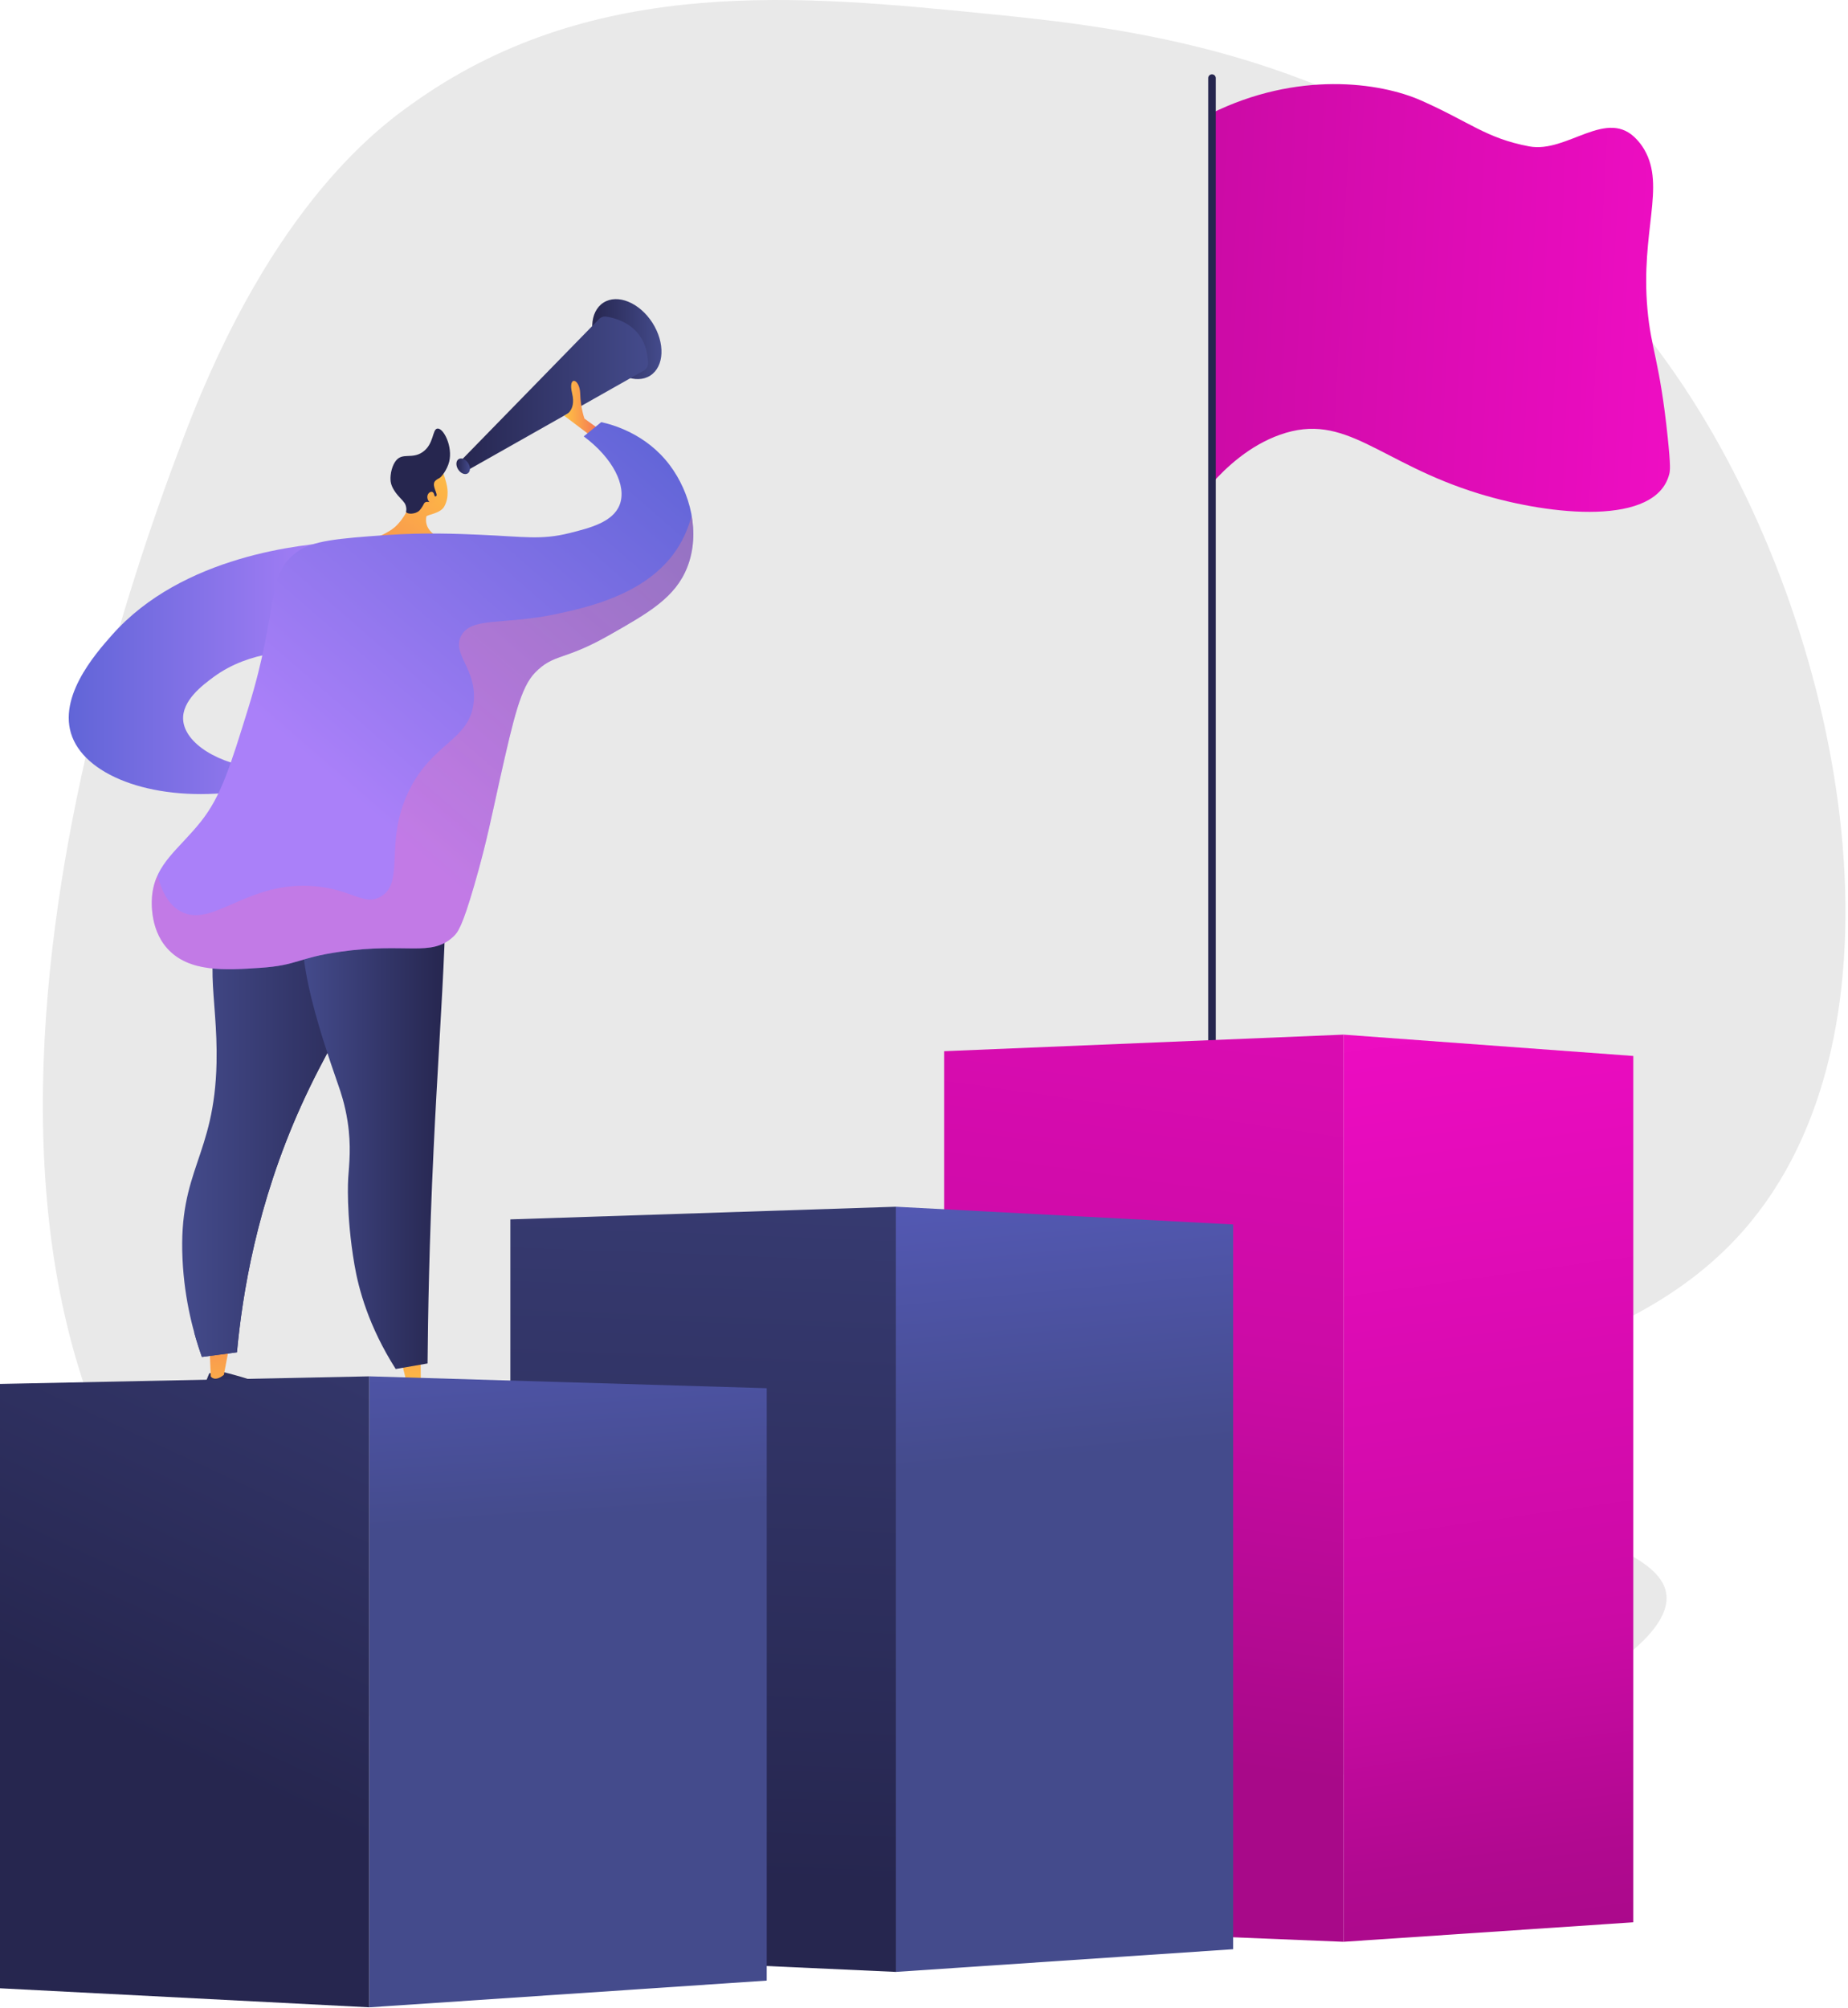 <svg xmlns="http://www.w3.org/2000/svg" width="568" height="617" viewBox="0 0 568 617" fill="none"><path d="M535.767 378.255C495.755 423.668 428.971 419.189 429.12 440.595C429.283 464.234 510.703 468.218 512.222 490.469C514.281 520.616 369.263 578.597 217.869 554.855C165.71 546.676 116.326 538.773 73.726 500.277C-43.022 394.778 42.479 171.45 56.416 134.484C83.958 61.429 118.065 37.874 128.617 30.531C183.527 -7.67 246.71 -1.394 303.133 4.21C345.856 8.454 409.835 15.674 468.237 63.842C478.197 72.056 500.164 91.576 519.963 122.545C568.063 197.782 589.322 317.471 535.767 378.255Z" fill="#E9E9E9"></path><path d="M64.335 422.03C64.335 422.03 62.357 426.557 62.434 427.327C62.434 427.334 62.434 427.343 62.436 427.351C62.583 428.897 63.801 430.069 65.243 429.988C69.438 429.753 77.455 429.151 81.634 427.854C87.459 426.045 67.46 421.358 67.46 421.358L64.332 422.03H64.335Z" fill="url(#paint0_linear_36_44)"></path><path d="M64.462 415.328L64.785 422.996C64.785 422.996 65.95 424.847 68.812 422.494L70.355 414.343L64.462 415.326V415.328Z" fill="url(#paint1_linear_36_44)"></path><path d="M79 272.682C74.343 275.257 71.547 278.76 70.441 280.273C61.552 292.432 67.006 305.637 66.558 326.579C65.937 355.637 54.814 359.385 56.096 386.924C56.697 399.858 59.675 410.29 62.059 417.01C65.649 416.533 69.24 416.057 72.831 415.581C74.488 397.74 78.888 370.135 92.469 339.992C106.663 308.486 122.737 292.296 116.326 280.082C111.026 269.981 91.897 265.551 79 272.679V272.682Z" fill="url(#paint2_linear_36_44)"></path><path d="M116.324 280.082C111.024 269.981 91.894 265.551 78.998 272.679C78.522 272.943 78.078 273.222 77.639 273.5C87.013 289.431 87.182 300.357 85.086 307.746C82.942 315.309 78.462 319.065 77.409 329.988C76.237 342.141 81.136 344.202 79.261 354.083C76.902 366.517 68.575 366.262 66.29 378.444C64.12 390.019 70.636 395.593 66.556 403.068C64.984 405.944 62.465 407.957 59.664 409.388C60.457 412.286 61.286 414.843 62.054 417.01C65.645 416.531 69.236 416.057 72.826 415.578C74.483 397.738 78.884 370.133 92.465 339.99C106.658 308.484 122.733 292.294 116.322 280.08L116.324 280.082Z" fill="url(#paint3_linear_36_44)"></path><path d="M124.976 425.028C124.976 425.028 122.998 429.555 123.075 430.325C123.075 430.334 123.075 430.341 123.077 430.349C123.224 431.895 124.442 433.067 125.884 432.986C130.079 432.751 138.096 432.15 142.275 430.852C148.1 429.043 128.101 424.356 128.101 424.356L124.974 425.028H124.976Z" fill="url(#paint4_linear_36_44)"></path><path d="M123.38 418.364L125.327 426.204C125.327 426.204 126.492 428.054 129.354 425.701L129.275 417.381L123.382 418.364H123.38Z" fill="url(#paint5_linear_36_44)"></path><path d="M96.207 277.236C87.573 286.144 98.481 317.613 104.09 333.8C104.608 335.295 105.998 339.19 106.836 344.627C108.006 352.227 107.317 357.757 107.025 362.029C107.025 362.029 106.279 373.014 108.934 388.594C110.22 396.147 113.293 407.585 121.622 420.71C124.888 420.141 128.151 419.571 131.417 419.002C131.536 404.849 131.913 381.795 133.27 353.241C135.489 306.553 139.437 263.952 134.593 263C133 262.686 132.618 267.309 127.71 271.539C116.46 281.24 102.8 270.43 96.209 277.233L96.207 277.236Z" fill="url(#paint6_linear_36_44)"></path><path d="M104.354 166.546C93.251 167.209 56.142 170.598 34.434 195.128C29.3 200.93 16.7 215.168 22.72 227.653C28.523 239.685 50.097 246.927 75.684 242.91C77.407 240.73 79.127 238.55 80.85 236.37C66.712 234.925 56.921 228.298 56.306 221.385C55.769 215.344 62.364 210.477 65.671 208.036C76.946 199.716 91.159 199.885 96.029 200.135C98.803 188.94 101.578 177.744 104.354 166.546Z" fill="url(#paint7_linear_36_44)"></path><path d="M199.867 115.418C204.199 112.633 204.487 105.359 200.511 99.172C196.535 92.984 189.8 90.225 185.468 93.01C181.137 95.794 180.849 103.068 184.825 109.256C188.801 115.443 195.536 118.202 199.867 115.418Z" fill="url(#paint8_linear_36_44)"></path><path d="M140.967 142.272L184.131 98.04C184.693 97.465 185.492 97.186 186.288 97.302C189.732 97.799 198.803 100.185 199.189 111.565C199.222 112.511 198.726 113.404 197.901 113.87L143.657 144.54L140.967 142.272Z" fill="url(#paint9_linear_36_44)"></path><path d="M143.892 142.307C144.669 143.517 144.612 144.937 143.767 145.479C142.92 146.023 141.605 145.483 140.828 144.276C140.052 143.066 140.109 141.646 140.954 141.102C141.801 140.557 143.115 141.097 143.892 142.305V142.307Z" fill="url(#paint10_linear_36_44)"></path><path d="M181.089 133.556L173.377 127.736C173.377 127.736 177.217 126.597 175.85 120.907C174.483 115.217 178.207 116.312 178.33 120.907C178.453 125.501 179.649 128.656 179.649 128.656L184.355 132.048L181.091 133.558L181.089 133.556Z" fill="url(#paint11_linear_36_44)"></path><path d="M136.542 155.665C138.249 152.616 137.376 149.2 137.181 148.461C136.36 145.372 136.07 144.907 135.477 144.261L134.641 143.418C134.641 143.418 134.591 143.383 134.536 143.346C133.959 142.968 131.828 142.384 131.371 142.373C129.909 142.336 127.061 147.642 125.548 155.751C125.417 156.043 125.287 156.337 125.158 156.634C124.918 157.185 124.752 157.593 124.741 157.624C124.477 158.265 122.937 160.638 121.258 162.069C117.388 165.368 108.478 167.329 108.55 168.778C108.618 170.123 116.436 171.047 124.168 170.881C129.631 170.762 138.917 170.014 139.081 168.071C139.246 166.132 129.94 165.245 131.035 158.767C131.143 158.126 135.284 157.911 136.542 155.665Z" fill="url(#paint12_linear_36_44)"></path><path d="M138.072 141.843C137.464 144.321 135.655 146.69 134.957 146.971C134.867 147.008 134.352 147.245 133.823 147.735C133.75 147.801 133.682 147.884 133.61 147.994C132.688 149.425 134.729 151.866 134.082 152.45C133.612 152.874 132.084 151.787 131.779 152.176C131.49 152.542 132.688 153.737 132.354 154.18C132.102 154.514 131.321 153.965 130.638 154.404C130.298 154.624 130.322 154.867 129.824 155.668C129.543 156.121 129.185 156.606 128.935 156.863C127.726 158.112 125.169 158.057 124.842 157.361C124.752 157.168 124.897 157.058 124.894 156.481C124.894 156.481 124.894 155.945 124.684 155.276C124.383 154.318 123.314 153.429 122.305 152.253C120.432 150.073 120.154 148.534 120.081 148.02C120.055 147.838 120.046 147.7 120.037 147.603C119.89 145.632 120.536 142.945 121.756 141.492C123.801 139.057 126.591 141.121 129.795 138.993C133.493 136.539 132.791 131.793 134.496 131.699C136.377 131.595 139.193 137.257 138.069 141.841L138.072 141.843Z" fill="#26264F"></path><path d="M133.331 151.654C132.925 150.67 131.667 151.197 131.4 152.277C131.132 153.357 131.909 154.734 132.975 154.766C134.042 154.799 133.877 152.975 133.331 151.654Z" fill="url(#paint13_linear_36_44)"></path><path d="M91.264 169.621C96.053 166.144 103.669 165.492 118.923 164.416C130.37 163.611 141.011 164.048 147.386 164.326C161.226 164.93 166.318 166.01 175.1 163.806C181.293 162.252 188.378 160.472 190.447 155.148C192.723 149.298 188.336 140.736 179.414 134.105C181.21 132.647 183.005 131.187 184.8 129.729C188.073 130.45 198.504 133.178 205.828 142.91C212.193 151.366 215.362 163.696 211.273 174.212C207.606 183.64 199.402 188.292 187.052 195.297C173.214 203.145 170.264 200.763 164.462 206.697C160.07 211.188 157.886 220.593 153.696 239.219C151.337 249.715 149.695 258.529 145.786 271.99C142.053 284.847 140.714 286.571 139.27 287.892C132.357 294.214 124.958 289.552 104.503 292.482C91.447 294.353 91.552 296.655 79.972 297.426C69.277 298.137 58.036 298.881 51.383 291.424C45.754 285.113 46.641 276.112 46.794 274.833C47.949 265.204 54.965 261.016 61.795 252.415C67.928 244.692 70.737 235.615 76.355 217.464C85.982 186.36 81.535 176.697 91.269 169.628L91.264 169.621Z" fill="url(#paint14_linear_36_44)"></path><path style="mix-blend-mode:multiply" opacity="0.3" d="M212.582 158.466C211.462 162.67 209.612 166.863 206.682 170.68C197.172 183.075 179.998 186.761 171.033 188.686C154.761 192.178 144.863 189.447 141.737 195.394C138.794 200.994 146.491 205.468 145.62 215.518C144.571 227.631 132.791 228.024 125.5 243.409C118.014 259.203 124.574 271.139 117.029 275.536C111.926 278.508 108.32 273.4 96.909 272.359C76.123 270.461 65.487 285.347 55.613 280.126C53.122 278.809 50.179 275.944 48.438 268.974C47.635 270.724 47.053 272.632 46.79 274.831C46.636 276.111 45.75 285.112 51.379 291.423C58.032 298.88 69.273 298.136 79.968 297.425C91.548 296.654 91.442 294.351 104.499 292.481C124.954 289.553 132.352 294.215 139.266 287.891C140.71 286.571 142.047 284.848 145.782 271.988C149.691 258.527 151.333 249.713 153.692 239.218C157.882 220.591 160.066 211.185 164.457 206.695C170.26 200.762 173.21 203.144 187.048 195.296C199.4 188.291 207.602 183.641 211.269 174.21C213.229 169.17 213.508 163.713 212.579 158.464L212.582 158.466Z" fill="url(#paint15_linear_36_44)"></path><path d="M372.177 34.909C398.771 21.718 424.131 25.277 436.795 30.881C451.763 37.506 456.73 42.478 469.982 44.981C481.761 47.205 493.988 32.756 503.169 42.966C503.788 43.653 504.547 44.509 505.403 45.986C511.981 57.358 504.211 71.089 506.36 95.083C507.459 107.359 510.122 110.766 512.582 134.36C513.517 143.332 513.322 144.654 513.06 145.69C509.037 161.61 477.126 158.602 454.665 151.733C423.699 142.263 413.73 126.381 393.398 133.605C384.02 136.937 376.891 143.604 372.337 148.713C374.411 110.946 370.103 72.676 372.177 34.909Z" fill="url(#paint16_linear_36_44)"></path><path d="M372.513 334.853C371.87 334.853 371.348 334.33 371.348 333.687V24.005C371.348 23.361 371.87 22.839 372.513 22.839C373.156 22.839 373.678 23.361 373.678 24.005V333.689C373.678 334.332 373.156 334.855 372.513 334.855V334.853Z" fill="#26264F"></path><path d="M412.938 596.729L290.195 591.724V323.042L412.938 317.953V596.729Z" fill="url(#paint17_linear_36_44)"></path><path d="M502.008 590.736L412.938 596.729V317.953L502.008 324.506V590.736Z" fill="url(#paint18_linear_36_44)"></path><path d="M275.365 605.983L156.861 600.589V374.725L275.365 370.84V605.983Z" fill="url(#paint19_linear_36_44)"></path><path d="M379.02 599.011L275.365 605.983V370.84L379.02 376.286V599.011Z" fill="url(#paint20_linear_36_44)"></path><path d="M113.515 616.871L0 611.016V425.296L113.515 422.963V616.871Z" fill="url(#paint21_linear_36_44)"></path><path d="M235.659 608.654L113.515 616.871V422.963L235.659 426.609V608.654Z" fill="url(#paint22_linear_36_44)"></path><defs><linearGradient id="paint0_linear_36_44" x1="71.926" y1="415.785" x2="73.692" y2="447.205" gradientUnits="userSpaceOnUse"><stop stop-color="#26264F"></stop><stop offset="1" stop-color="#444B8C"></stop></linearGradient><linearGradient id="paint1_linear_36_44" x1="69.953" y1="438.04" x2="64.304" y2="392.147" gradientUnits="userSpaceOnUse"><stop stop-color="#FFC444"></stop><stop offset="1" stop-color="#F36F56"></stop></linearGradient><linearGradient id="paint2_linear_36_44" x1="55.992" y1="343.098" x2="117.775" y2="343.098" gradientUnits="userSpaceOnUse"><stop stop-color="#444B8C"></stop><stop offset="1" stop-color="#26264F"></stop></linearGradient><linearGradient id="paint3_linear_36_44" x1="55.992" y1="343.098" x2="117.775" y2="343.098" gradientUnits="userSpaceOnUse"><stop stop-color="#444B8C"></stop><stop offset="1" stop-color="#26264F"></stop></linearGradient><linearGradient id="paint4_linear_36_44" x1="132.196" y1="412.195" x2="133.962" y2="443.615" gradientUnits="userSpaceOnUse"><stop stop-color="#26264F"></stop><stop offset="1" stop-color="#444B8C"></stop></linearGradient><linearGradient id="paint5_linear_36_44" x1="127.93" y1="430.904" x2="122.28" y2="385.008" gradientUnits="userSpaceOnUse"><stop stop-color="#FFC444"></stop><stop offset="1" stop-color="#F36F56"></stop></linearGradient><linearGradient id="paint6_linear_36_44" x1="92.996" y1="341.848" x2="136.895" y2="341.848" gradientUnits="userSpaceOnUse"><stop stop-color="#444B8C"></stop><stop offset="1" stop-color="#26264F"></stop></linearGradient><linearGradient id="paint7_linear_36_44" x1="21.125" y1="205.285" x2="104.354" y2="205.285" gradientUnits="userSpaceOnUse"><stop stop-color="#6165D7"></stop><stop offset="1" stop-color="#AA80F9"></stop></linearGradient><linearGradient id="paint8_linear_36_44" x1="182.023" y1="104.21" x2="203.316" y2="104.21" gradientUnits="userSpaceOnUse"><stop stop-color="#26264F"></stop><stop offset="1" stop-color="#444B8C"></stop></linearGradient><linearGradient id="paint9_linear_36_44" x1="140.967" y1="120.908" x2="199.189" y2="120.908" gradientUnits="userSpaceOnUse"><stop stop-color="#26264F"></stop><stop offset="1" stop-color="#444B8C"></stop></linearGradient><linearGradient id="paint10_linear_36_44" x1="140.282" y1="143.293" x2="144.441" y2="143.293" gradientUnits="userSpaceOnUse"><stop stop-color="#26264F"></stop><stop offset="1" stop-color="#444B8C"></stop></linearGradient><linearGradient id="paint11_linear_36_44" x1="173.377" y1="125.297" x2="184.355" y2="125.297" gradientUnits="userSpaceOnUse"><stop stop-color="#FFC444"></stop><stop offset="1" stop-color="#F36F56"></stop></linearGradient><linearGradient id="paint12_linear_36_44" x1="144.297" y1="141.278" x2="101.333" y2="198.015" gradientUnits="userSpaceOnUse"><stop stop-color="#FFC444"></stop><stop offset="1" stop-color="#F36F56"></stop></linearGradient><linearGradient id="paint13_linear_36_44" x1="141.893" y1="140.73" x2="104.715" y2="189.828" gradientUnits="userSpaceOnUse"><stop stop-color="#FFC444"></stop><stop offset="1" stop-color="#F36F56"></stop></linearGradient><linearGradient id="paint14_linear_36_44" x1="199.457" y1="131.139" x2="104.134" y2="241.266" gradientUnits="userSpaceOnUse"><stop stop-color="#6165D7"></stop><stop offset="1" stop-color="#AA80F9"></stop></linearGradient><linearGradient id="paint15_linear_36_44" x1="211.965" y1="141.964" x2="116.64" y2="252.092" gradientUnits="userSpaceOnUse"><stop stop-color="#FF9085"></stop><stop offset="1" stop-color="#FB6FBB"></stop></linearGradient><linearGradient id="paint16_linear_36_44" x1="530.978" y1="95.588" x2="372.679" y2="87.805" gradientUnits="userSpaceOnUse"><stop stop-color="#F20DC6"></stop><stop offset="1" stop-color="#CC0BA6"></stop></linearGradient><linearGradient id="paint17_linear_36_44" x1="387.246" y1="139.182" x2="330.714" y2="536.438" gradientUnits="userSpaceOnUse"><stop stop-color="#F20DC6"></stop><stop offset="0.68" stop-color="#CC0BA6"></stop><stop offset="1" stop-color="#A80989"></stop></linearGradient><linearGradient id="paint18_linear_36_44" x1="423.112" y1="284.632" x2="468.235" y2="608.975" gradientUnits="userSpaceOnUse"><stop stop-color="#F20DC6"></stop><stop offset="0.68" stop-color="#CB0AA5"></stop><stop offset="0.88" stop-color="#B10990"></stop><stop offset="1" stop-color="#A80989"></stop></linearGradient><linearGradient id="paint19_linear_36_44" x1="216.798" y1="193.073" x2="202.175" y2="577.383" gradientUnits="userSpaceOnUse"><stop stop-color="#444B8C"></stop><stop offset="1" stop-color="#26264F"></stop></linearGradient><linearGradient id="paint20_linear_36_44" x1="312.626" y1="449.153" x2="290.897" y2="219.701" gradientUnits="userSpaceOnUse"><stop stop-color="#444B8C"></stop><stop offset="0.68" stop-color="#6165D7"></stop></linearGradient><linearGradient id="paint21_linear_36_44" x1="165.19" y1="264.285" x2="39.956" y2="532.574" gradientUnits="userSpaceOnUse"><stop stop-color="#444B8C"></stop><stop offset="1" stop-color="#26264F"></stop></linearGradient><linearGradient id="paint22_linear_36_44" x1="159.57" y1="467.528" x2="145.527" y2="262.783" gradientUnits="userSpaceOnUse"><stop stop-color="#444B8C"></stop><stop offset="0.68" stop-color="#6165D7"></stop></linearGradient></defs></svg>